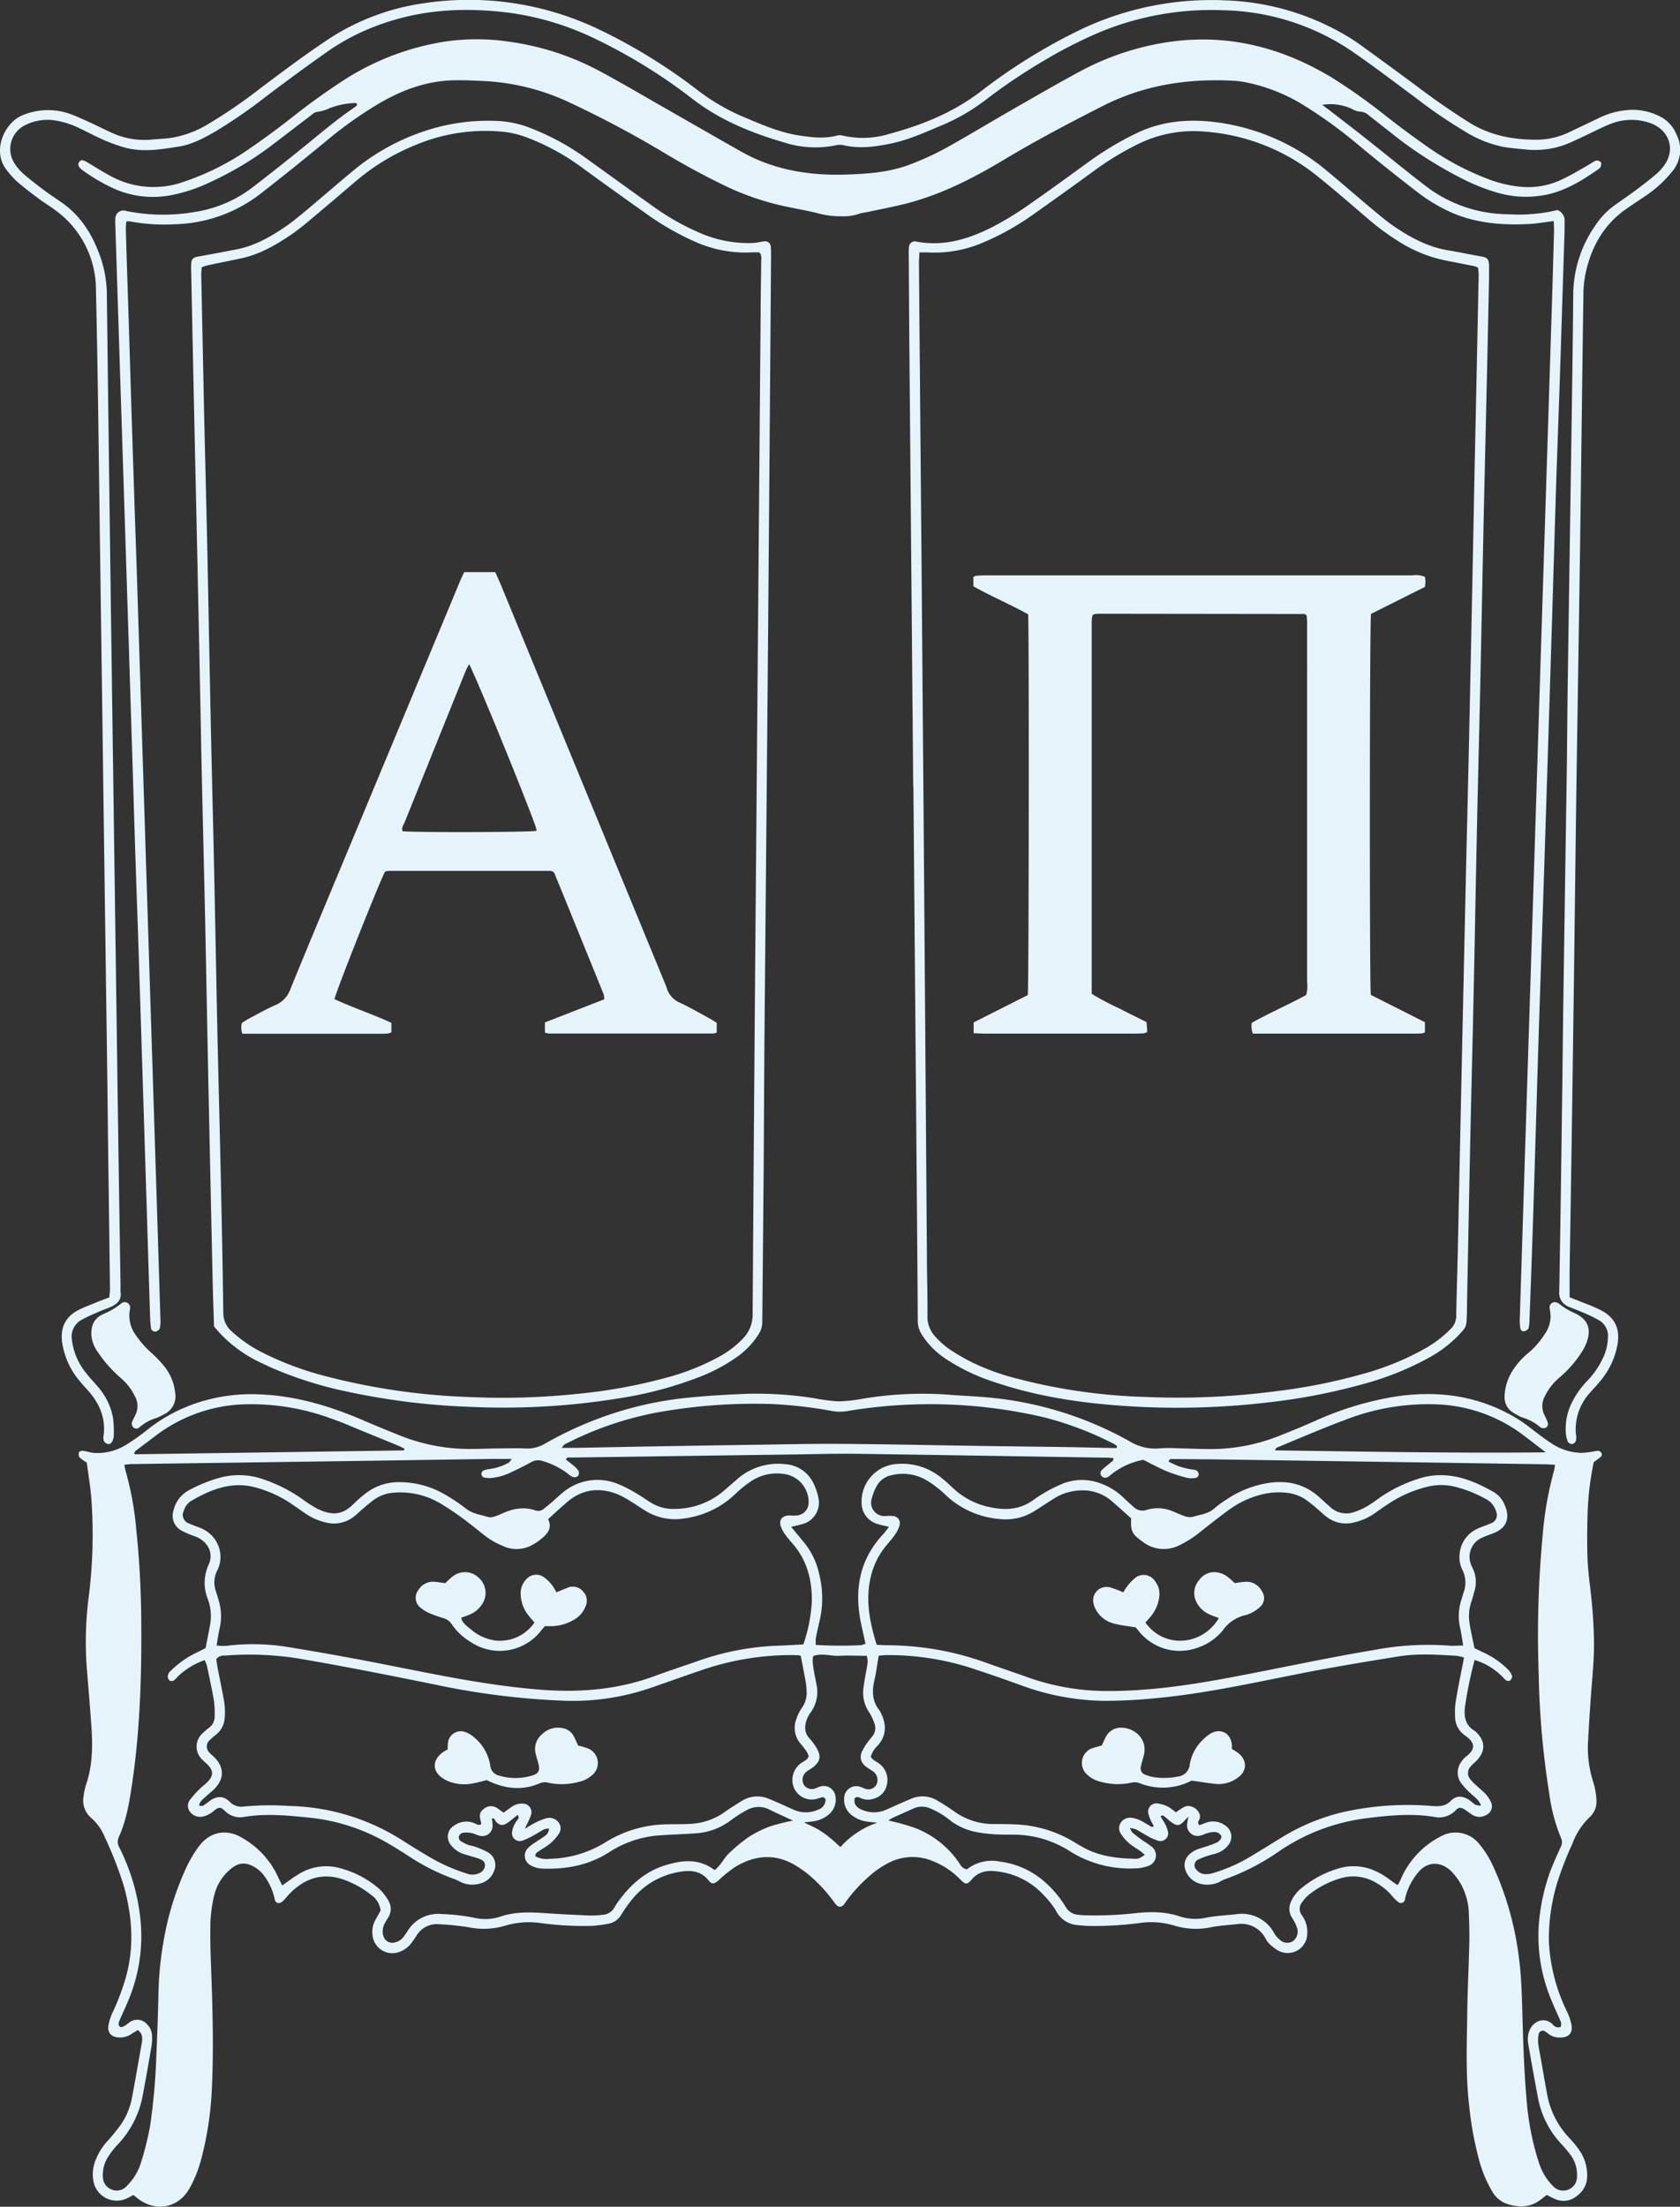 <svg width="67" height="88" viewBox="0 0 67 88" fill="none" xmlns="http://www.w3.org/2000/svg"><rect x="0" y="0" width="67" height="88" fill="#333333" stroke="none"/><g clip-path="url(#a)" fill="#E5F4FB"><path d="M3.462 58.324a1.582 1.582 0 01-.292-.208.243.243 0 01-.02-.199c.011-.035.099-.069.154-.063.155.02.317.08.475.088.447.021.889-.096 1.266-.335a8.36 8.36 0 00.83-.59 6.465 6.465 0 012.23-1.149 6.969 6.969 0 012.318-.26c1.456.067 2.815.491 4.138 1.064.475.204.953.4 1.433.59.91.359 1.881.535 2.86.519.308 0 .617-.016.925-.019.384 0 .77-.02 1.152 0 .28.02.56-.047.801-.19a14.604 14.604 0 012.833-1.244 14.099 14.099 0 012.904-.593c.793-.08 1.592-.125 2.389-.154.902-.02 1.805.044 2.695.192.29.056.583.093.877.11.31-.007.62-.039.925-.095a14.443 14.443 0 013.446-.173c.515.044 1.033.061 1.542.107a14.12 14.12 0 015.716 1.76c.365.223.794.32 1.22.274a5.45 5.45 0 01.708 0c.414.008.828.028 1.242.03a7.354 7.354 0 002.729-.504c.48-.189.96-.384 1.432-.592a12.714 12.714 0 013.31-1.005c1.483-.215 2.919-.072 4.279.599.359.174.699.385 1.014.629.281.217.563.434.858.63.355.244.774.381 1.205.395.161-.007.321-.024.48-.053a.97.97 0 01.216-.029.21.21 0 01.125.105.13.13 0 01-.02.12c-.085.076-.182.143-.298.232a11.651 11.651 0 00-.239 1.903 28.098 28.098 0 00-.012 1.813c.01.426.058.854.11 1.279.092.746.144 1.497.153 2.249 0 .681-.072 1.355-.12 2.032a101.3 101.3 0 00-.123 1.942 4.453 4.453 0 00.197 1.485c.084.252.132.514.143.78a.834.834 0 01-.274.672 2.819 2.819 0 00-.69 1.066 13.53 13.53 0 00-.593 1.524 7.696 7.696 0 00-.34 2.354c.045.96.285 1.903.704 2.769.093.183.16.378.2.58.05.33-.121.494-.462.492a.728.728 0 01-.421-.118c-.06-.043-.117-.093-.179-.13a.164.164 0 00-.245.1 1.211 1.211 0 00-.025.35c.019.189.059.378.093.566.09.509.176 1.016.27 1.524.122.642.427 1.235.877 1.71.142.149.274.309.393.478.215.304.328.668.322 1.04a.965.965 0 01-.408.796.83.83 0 01-.876.123c-.106-.046-.21-.103-.327-.163l-.242.188c-.415.322-.874.322-1.346.17a1.07 1.07 0 01-.593-.507 4.844 4.844 0 01-.477-1.092 13.615 13.615 0 01-.44-2.343c-.14-1.207-.09-2.416-.075-3.626.012-.923.06-1.858.082-2.787.01-.397 0-.797-.017-1.194a2.562 2.562 0 00-.353-1.266c-.093-.15-.2-.29-.32-.42-.447-.461-1.025-.435-1.402.084a2.56 2.56 0 00-.452.905 1.182 1.182 0 01-.025.13.164.164 0 01-.18.115.164.164 0 01-.071-.028 1.525 1.525 0 01-.253-.244 2.3 2.3 0 00-.606-.51 1.773 1.773 0 00-1.49-.19 3.653 3.653 0 00-1.245.66c-.09.078-.17.166-.238.263a.416.416 0 00-.029.53c.159.217.236.481.22.748a.782.782 0 01-.764.768.787.787 0 01-.384-.09 1.834 1.834 0 01-.38-.295.69.69 0 01-.129-.18 1.088 1.088 0 00-1.145-.586c-.338.035-.68.054-1.014.119a2.956 2.956 0 01-1.487-.062 3.164 3.164 0 00-1.359-.105c-.66.087-1.325.127-1.99.12-.164 0-.325-.017-.487-.033a1.048 1.048 0 01-.885-.576 3.079 3.079 0 00-.463-.593 2.972 2.972 0 00-1.889-.974c-.376-.052-.732 0-1.007.324-.184.216-.25.207-.462-.009a3.066 3.066 0 00-1.058-.712 2.074 2.074 0 00-1.799.06c-.315.163-.606.37-.862.615a5.92 5.92 0 00-.879.992c-.126.191-.271.182-.408-.018a6.065 6.065 0 00-1.05-1.134 4.334 4.334 0 00-.429-.307c-.822-.53-1.65-.486-2.467 0-.233.155-.452.33-.655.523-.202.178-.28.2-.438.009-.293-.356-.675-.395-1.08-.334a3.07 3.07 0 00-2.013 1.178 6.026 6.026 0 00-.38.545.732.732 0 01-.49.35 4.72 4.72 0 01-.701.091c-.68.016-1.361-.023-2.035-.115a3.3 3.3 0 00-1.403.108c-.47.14-.966.161-1.445.063a10.6 10.6 0 00-1.189-.122.938.938 0 00-.902.462c-.063.1-.132.195-.202.29a1.005 1.005 0 01-.413.325.794.794 0 01-1.132-.615.989.989 0 01.116-.642l.202-.364a.867.867 0 00-.376-.625 3.775 3.775 0 00-1.08-.604c-.83-.299-1.541-.074-2.146.529-.103.103-.19.224-.299.324-.139.131-.297.09-.325-.095a2.42 2.42 0 00-.421-.923 1.167 1.167 0 00-.355-.325c-.374-.235-.684-.204-1.011.091-.305.262-.52.612-.617 1.002a5.473 5.473 0 00-.154 1.046c-.017.615 0 1.238.025 1.858.06 1.637.108 3.273.026 4.91a13.2 13.2 0 01-.427 2.749c-.106.4-.261.785-.463 1.146-.435.77-1.324.955-2.043.412-.058-.044-.114-.092-.194-.154-.083.045-.168.096-.259.136a.945.945 0 01-1.323-.637 1.493 1.493 0 01.086-.91c.108-.276.268-.53.472-.747a8.81 8.81 0 00.477-.581c.246-.335.413-.72.49-1.128.139-.723.26-1.45.39-2.175.034-.194.05-.381-.154-.534-.086.053-.173.1-.255.154a.796.796 0 01-.547.135c-.262-.027-.408-.183-.373-.446a1.89 1.89 0 01.168-.544c.208-.44.38-.896.517-1.363.356-1.23.271-2.447-.064-3.666a14.995 14.995 0 00-.77-1.978 2 2 0 00-.536-.752.908.908 0 01-.3-.879c.015-.146.045-.291.09-.432.277-.8.272-1.623.21-2.45-.052-.707-.108-1.413-.168-2.118-.082-1-.056-2.005.077-2.999.152-1.23.188-2.472.107-3.708-.03-.533-.125-1.054-.191-1.586zM8.2 65.723c.06-.317.125-.636.182-.953a1.932 1.932 0 00-.094-1.002 1.725 1.725 0 01.032-1.371c.2-.432 0-.864-.422-1.077-.093-.046-.195-.074-.289-.114a3.36 3.36 0 01-.362-.164.665.665 0 01-.33-.793 1.213 1.213 0 01.617-.82c.39-.214.804-.382 1.233-.5a2.899 2.899 0 011.744.067c.532.18 1.036.434 1.499.752.2.153.412.29.633.412.628.308 1.036.236 1.454-.183a5.05 5.05 0 01.432-.381 2.162 2.162 0 011.437-.49c.62.006 1.229.173 1.765.485.296.168.578.358.847.566.267.216.592.243.896.343a.463.463 0 00.259-.029c.099-.03.195-.068.288-.114.43-.194.868-.284 1.332-.124a.333.333 0 00.333-.065c.116-.092.231-.183.342-.28.135-.115.26-.243.398-.352a2.15 2.15 0 012.207-.363c.245.1.482.22.709.357.205.117.398.258.598.381.289.184.627.275.97.262a3.023 3.023 0 001.922-.694c.18-.154.355-.308.534-.462a2.468 2.468 0 011.933-.63 1.346 1.346 0 011.152.783c.083.172.145.354.184.541a.887.887 0 01-.674 1.077c-.122.035-.248.062-.41.1l.498.601c.302.366.514.799.616 1.262a3.99 3.99 0 01.05 1.755c-.059.274-.125.546-.18.821-.007.09-.007.18 0 .27.599.035 1.199.039 1.797.01a.925.925 0 00.185-.06c-.063-.287-.126-.556-.182-.827-.27-1.322-.063-2.523.887-3.538a3.62 3.62 0 00.23-.296c-.17-.041-.309-.066-.45-.11a.874.874 0 01-.64-.813 1.504 1.504 0 011.405-1.583 2.473 2.473 0 011.81.58c.155.122.292.251.43.383.435.407.979.678 1.566.779.573.11 1.118.063 1.611-.285a5.786 5.786 0 011.235-.686c.39-.146.815-.171 1.22-.074a2.6 2.6 0 011.214.693c.12.11.238.221.361.327a.502.502 0 00.53.11 1.53 1.53 0 011.041.067c.138.054.27.123.41.168a.657.657 0 00.343.055c.308-.098.638-.114.894-.347.145-.125.3-.238.463-.339a4.122 4.122 0 011.628-.663c.79-.134 1.497.017 2.1.565.142.129.284.258.428.386a.94.94 0 00.952.2 2.78 2.78 0 00.522-.233c.164-.1.323-.208.475-.324.486-.339 1.02-.6 1.585-.777a2.77 2.77 0 01.871-.138c.782 0 1.468.307 2.127.68.19.118.338.293.422.501.216.478.117.904-.415 1.121-.154.062-.308.111-.453.179a.829.829 0 00-.463 1.1.854.854 0 00.053.121c.147.295.17.635.068.948-.04.141-.074.284-.124.424a1.77 1.77 0 00-.057.874c.051.32.125.635.19.952l.41.196c.347.166.663.39.934.663a.615.615 0 01.155.255c.014.05-.039.139-.087.182a.171.171 0 01-.154-.017c-.082-.06-.145-.154-.222-.214a2.564 2.564 0 00-1.03-.594 16.3 16.3 0 00-.375 1.794c-.063.41-.027.803.392 1.041a.299.299 0 01.032.03c.387.362.395.776.02 1.158-.072.072-.154.136-.221.215a.381.381 0 00-.017.524c.075.09.158.175.248.251.118.113.248.211.357.331.09.097.164.209.22.33a.388.388 0 01-.21.516.524.524 0 01-.51 0c-.116-.065-.22-.154-.329-.223-.139-.094-.242-.103-.356.02a.925.925 0 01-.893.265c-.888-.14-1.776-.054-2.653.055a7.945 7.945 0 00-3.457 1.289 9.126 9.126 0 01-2.236 1.158 1.47 1.47 0 00-.196.102 1.134 1.134 0 01-.821.05.838.838 0 01-.563-.68c-.02-.282.154-.52.487-.665.154-.063.308-.097.463-.154a2.63 2.63 0 00.33-.125c.134-.068.217-.2.178-.275a.308.308 0 00-.3-.146 1 1 0 00-.26.047c-.084.023-.164.068-.25.088a.42.42 0 01-.546-.45 2.59 2.59 0 01.055-.308l-.159.17c-.193.211-.296.225-.527.059-.096-.07-.18-.154-.273-.226-.045-.036-.097-.07-.154 0 .057.095.125.19.177.295.05.09.086.187.11.286a.307.307 0 01-.226.392.309.309 0 01-.168-.009 2.002 2.002 0 01-.402-.18c-.154-.083-.308-.183-.462-.266a1.185 1.185 0 00-.256-.061c.055.101.07.153.11.19.135.113.277.217.42.322.114.069.223.144.328.224a.441.441 0 01-.13.78 1.515 1.515 0 01-.517.096 4.488 4.488 0 01-2.621-.695 4.149 4.149 0 00-2.27-.65c-.206 0-.415 0-.617-.009a6.568 6.568 0 01-.835-.095 2.547 2.547 0 01-1.007-.443 3.187 3.187 0 00-.83-.503.819.819 0 00-.646 0c-.28.129-.565.25-.848.38a1.2 1.2 0 00-.165.106c.338.074.671.165 1 .274a3.748 3.748 0 011.85 1.461.378.378 0 00.277.212 1.629 1.629 0 011.334-.307c.59.078 1.147.311 1.616.676.394.314.729.695.99 1.125a.617.617 0 00.5.317c.087.012.176.019.264.021.636.018 1.272-.006 1.904-.072.634-.075 1.265-.092 1.886.118.34.11.702.126 1.05.05.39-.076.791-.094 1.187-.137a1.462 1.462 0 011.528.758c.06.102.138.193.23.266a.424.424 0 00.495.062.461.461 0 00.196-.503 1.172 1.172 0 00-.097-.246c-.039-.08-.088-.154-.133-.231a.638.638 0 01-.026-.594c.099-.233.259-.435.462-.586a4.204 4.204 0 011.359-.729 2.1 2.1 0 011.309-.015c.294.101.57.25.815.44.1.075.204.146.301.215a.477.477 0 00.05-.056c.033-.066.066-.132.096-.2a3.438 3.438 0 011.692-1.738 1.2 1.2 0 011.41.334c.247.294.45.622.602.975.491 1.092.82 2.248.979 3.434.137.952.14 1.912.171 2.87.032 1.077.076 2.154.18 3.23.077.764.236 1.517.474 2.246a2.3 2.3 0 00.54.894.55.55 0 00.97-.341 1.342 1.342 0 00-.249-.877 4.825 4.825 0 00-.37-.44 3.688 3.688 0 01-.925-1.784c-.14-.739-.273-1.479-.402-2.219a1.041 1.041 0 010-.352c.089-.53.629-.77.977-.421a.276.276 0 00.308.106c.07-.122.008-.226-.038-.334-.111-.255-.233-.51-.335-.77a6.578 6.578 0 01-.493-2.907 7.902 7.902 0 01.462-2.2c.125-.33.275-.653.418-.976a.38.38 0 00.016-.337 6.976 6.976 0 01-.474-1.781 33.955 33.955 0 01-.422-4.769 42.284 42.284 0 01.154-5.482 13.84 13.84 0 01.463-2.654c.016-.07.026-.143.03-.215-.129 0-.23-.014-.334-.016l-4.163-.063-8.34-.123c-.798-.012-1.597-.018-2.396-.024-.063 0-.154-.026-.168.109.128.058.258.126.393.177.126.042.254.077.384.104.085.02.176.023.26.043a.177.177 0 01.155.193.153.153 0 01-.154.132.976.976 0 01-.309-.008 6.795 6.795 0 01-.798-.257c-.325-.138-.635-.307-.947-.461a2.896 2.896 0 00-1.216.535c-.059.045-.113.096-.175.136a.202.202 0 01-.279-.03.174.174 0 01.025-.241c.103-.103.224-.19.335-.286.05-.045.141-.06.112-.188-.077 0-.154-.01-.243-.012-3.298-.051-6.595-.106-9.893-.154-.925-.012-1.862.015-2.794.028-2.898.039-5.797.08-8.695.121-.065 0-.155-.034-.206.079.098.077.202.154.298.235a.924.924 0 01.21.223.213.213 0 01-.022.197.227.227 0 01-.196.045.77.77 0 01-.219-.144 3.127 3.127 0 00-.983-.493.552.552 0 00-.463.038c-.257.143-.524.274-.79.399a2.304 2.304 0 01-.804.235.967.967 0 01-.309-.023.172.172 0 01-.09-.13.176.176 0 01.075-.14.839.839 0 01.255-.064c.264-.036.519-.12.752-.25.04-.02.065-.07.133-.153h-.81l-5.5.083-8.871.123c-.085 0-.168.017-.273.028.012.08.028.16.048.238.218.766.361 1.552.427 2.346.12 1.13.183 2.264.197 3.401.026 2.26-.034 4.515-.365 6.753-.107.716-.222 1.43-.523 2.097a.448.448 0 00.014.421c.04.079.078.154.115.239.401.858.65 1.778.737 2.721a6.601 6.601 0 01-.48 3.118c-.109.274-.24.54-.355.81-.039.093-.087.192.023.28.165 0 .262-.118.382-.2a.514.514 0 01.685.087c.118.115.188.27.197.434.01.132.006.265-.012.397a99.294 99.294 0 01-.364 2.045 3.861 3.861 0 01-1.007 1.939 3.13 3.13 0 00-.36.463 1.311 1.311 0 00-.215.8.547.547 0 00.355.515.527.527 0 00.607-.154c.251-.248.438-.553.546-.889.158-.492.284-.993.376-1.501.134-.918.216-1.842.247-2.77.037-.84.068-1.679.086-2.519.013-.664.076-1.326.188-1.981a11.7 11.7 0 01.925-3.037 4.94 4.94 0 01.497-.834c.453-.604 1.122-.72 1.762-.321.606.353 1.09.882 1.388 1.515.052.119.11.233.174.362.222-.154.423-.308.635-.436a2.061 2.061 0 011.696-.246 3.913 3.913 0 011.525.806c.152.14.28.303.38.483a.63.63 0 01-.01.674c-.052.088-.11.175-.154.268a.639.639 0 00-.034.474.373.373 0 00.463.249.584.584 0 00.33-.211 3.67 3.67 0 00.154-.217 1.427 1.427 0 011.387-.703 8.24 8.24 0 011.32.154 1.89 1.89 0 001.007-.052c.592-.2 1.19-.18 1.798-.137.607.043 1.18.067 1.771.094.163.002.325-.007.486-.027a.58.58 0 00.504-.307c.066-.116.14-.227.222-.331.477-.623 1.05-1.114 1.82-1.346.677-.206 1.332-.268 1.945.2.264-.2.38-.508.617-.712.224-.213.463-.41.714-.59a4.5 4.5 0 01.868-.438c.304-.096.613-.174.925-.235-.351-.165-.647-.292-.934-.437a.943.943 0 00-.925.03 4.898 4.898 0 00-.597.38 2.58 2.58 0 01-1.343.528c-.412.036-.825.045-1.233.07-.22.013-.443.024-.66.06a4.247 4.247 0 00-1.642.633c-.799.513-1.689.68-2.621.651-.179 0-.354-.045-.51-.134a.429.429 0 01-.107-.68c.083-.083.176-.156.276-.218.134-.093.276-.174.404-.27a.363.363 0 00.163-.3.914.914 0 00-.211.044c-.143.074-.278.167-.422.243-.14.082-.287.15-.44.204a.31.31 0 01-.4-.335.943.943 0 01.178-.446c.039-.068.139-.125.046-.25-.137.107-.268.222-.411.32-.187.128-.309.105-.463-.06-.043-.045-.043-.155-.154-.113.015.086.024.173.026.26a.406.406 0 01-.336.432.41.41 0 01-.197-.014c-.1-.023-.193-.081-.293-.098a1.098 1.098 0 00-.347-.016.242.242 0 00-.164.125.184.184 0 00.096.225c.088.054.18.1.276.138.082.03.174.034.256.065.182.06.358.136.526.229a.582.582 0 01.248.732.798.798 0 01-.57.514 1.072 1.072 0 01-.816-.088 1.351 1.351 0 00-.242-.106 8.363 8.363 0 01-1.696-.846c-.309-.198-.617-.398-.942-.583a7.757 7.757 0 00-3.143-1.01c-.85-.087-1.706-.168-2.564-.025a.846.846 0 01-.77-.245c-.164-.161-.236-.154-.421-.012a.993.993 0 01-.463.244.502.502 0 01-.509-.2.389.389 0 01.023-.493c.119-.15.247-.293.386-.425.092-.094.205-.17.296-.266.242-.255.242-.44 0-.69-.071-.073-.154-.136-.225-.213a.71.71 0 01.02-1.03c.085-.082.175-.16.27-.231a.553.553 0 00.22-.462 4.106 4.106 0 00-.03-.615c-.081-.462-.181-.923-.278-1.385a1.475 1.475 0 00-.09-.23 2.93 2.93 0 00-1.079.66 1.078 1.078 0 01-.154.153.19.19 0 01-.154.01.223.223 0 01-.085-.142.307.307 0 01.13-.266 3.66 3.66 0 01.97-.69l.408-.205zm23.84-.146c.195-.568.31-1.16.339-1.76 0-.836-.2-1.605-.764-2.252-.097-.112-.194-.223-.28-.342a1.373 1.373 0 01-.179-.307c-.113-.28.014-.471.308-.482.104 0 .209.016.309 0a.512.512 0 00.473-.449 1.135 1.135 0 00-.813-1.172 1.869 1.869 0 00-1.521.284 4.537 4.537 0 00-.582.476 3.624 3.624 0 01-2.04.98 2.232 2.232 0 01-1.493-.273c-.218-.126-.421-.273-.637-.403a3.62 3.62 0 00-.543-.294c-.72-.278-1.388-.2-1.989.308-.257.22-.504.45-.77.692.178.353-.024.586-.28.791a2.087 2.087 0 01-.367.245 1.274 1.274 0 01-1.113.05 3.205 3.205 0 01-.77-.436c-.29-.23-.575-.462-.872-.682-.298-.22-.606-.426-.925-.615a3.105 3.105 0 00-1.787-.413c-.297.012-.585.11-.827.282-.166.121-.322.258-.48.39-.1.087-.192.185-.298.265a1.286 1.286 0 01-1.124.259 2.43 2.43 0 01-.771-.32c-.197-.131-.389-.27-.584-.403a4.754 4.754 0 00-1.525-.694c-.925-.23-1.744.103-2.526.561a.699.699 0 00-.28.388.358.358 0 00.215.505c.155.074.332.124.494.197a1.245 1.245 0 01.737.932c.047.263.003.534-.125.769-.114.24-.132.516-.05.769l.116.381c.115.368.13.76.043 1.136-.049.214-.078.432-.121.675.18.03.363.03.542 0a8.656 8.656 0 012.3.065c1.355.22 2.706.465 4.053.733 2.004.397 3.995.811 6.033.97 1.55.12 3.068 0 4.537-.543.568-.211 1.144-.397 1.715-.597a10.662 10.662 0 013.207-.616c.325-.01.649-.032 1.014-.05zm26.314.044c-.045-.263-.074-.497-.127-.724a2.1 2.1 0 01.065-1.134c.026-.085.05-.17.077-.255a1.136 1.136 0 00-.045-.9 1.083 1.083 0 01-.115-.602 1.207 1.207 0 01.715-1.043c.173-.083.36-.135.534-.215a.345.345 0 00.212-.462.81.81 0 00-.442-.524c-.364-.2-.75-.354-1.152-.462a2.348 2.348 0 00-1.054-.033 4.82 4.82 0 00-1.624.686c-.21.135-.413.284-.617.424a2.381 2.381 0 01-.81.342 1.259 1.259 0 01-1.05-.219c-.12-.083-.224-.192-.337-.286a5.365 5.365 0 00-.553-.44 1.705 1.705 0 00-.57-.224 2.815 2.815 0 00-1.058.027 3.76 3.76 0 00-1.473.693c-.38.278-.75.573-1.12.866a4.039 4.039 0 01-.787.492 1.37 1.37 0 01-1.463-.154c-.413-.29-.474-.42-.448-.923-.259-.232-.519-.47-.787-.7a1.768 1.768 0 00-1.186-.418 2.14 2.14 0 00-1.167.366c-.25.154-.494.324-.746.477-.407.25-.887.355-1.362.3a3.55 3.55 0 01-2.114-.923 3.741 3.741 0 00-.331-.294 3.726 3.726 0 00-.547-.372 1.865 1.865 0 00-1.334-.154.857.857 0 00-.581.44 2.072 2.072 0 00-.192.493.531.531 0 00.535.691c.102 0 .207-.017.309 0a.284.284 0 01.263.376 1.31 1.31 0 01-.195.39c-.118.168-.261.32-.389.482a2.94 2.94 0 00-.48.892c-.334 1.017-.154 2 .155 2.995.154.008.282.015.414.018 1.304.003 2.597.223 3.827.653.57.204 1.143.398 1.713.6.96.35 1.97.542 2.991.569 1.633.03 3.238-.186 4.846-.479 2.019-.369 4.023-.818 6.049-1.155a11.5 11.5 0 013.084-.166c.137.001.27-.01.467-.01zm.032.479a2.15 2.15 0 00-.308-.071c-.771-.045-1.542-.097-2.302.026-1.342.217-2.683.437-4.009.701-1.913.377-3.818.802-5.765.973a20.02 20.02 0 01-1.992.097 9.888 9.888 0 01-3.305-.626 69.019 69.019 0 00-1.968-.68 10.778 10.778 0 00-3.403-.517c-.1 0-.199.017-.291.024-.06.345-.1.665-.171.979-.102.438-.091.847.211 1.212a.242.242 0 01.022.038c.243.472.28.923-.1 1.354a.999.999 0 00-.278.446c.09.154.26.202.38.308a.81.81 0 01.264.8.72.72 0 01-.512.561.714.714 0 01-.52-.014c-.078-.032-.153-.087-.252 0-.054.246.09.383.294.462a1.202 1.202 0 00.99-.017c.322-.146.646-.291.973-.428a1.13 1.13 0 011.063.092c.218.125.429.26.633.407.47.341 1.038.522 1.62.513.264 0 .531 0 .796.013a4.865 4.865 0 012.356.69c.113.07.228.136.344.202.635.366 1.335.461 2.05.478.209.008.209 0 .452-.154-.069-.058-.13-.116-.199-.164-.145-.103-.308-.188-.436-.308a1.705 1.705 0 01-.319-.363.403.403 0 010-.461.452.452 0 01.43-.182c.117.016.231.05.338.102.12.053.228.135.347.194.055.027.104.113.197.032a1.587 1.587 0 01-.085-.154 1.457 1.457 0 01-.13-.325.332.332 0 01.37-.421c.146.02.287.064.417.132a2.2 2.2 0 01.308.223 2.4 2.4 0 01.347-.224c.292-.128.696.187.599.484-.025.072-.114.154-.008.252.086-.032.18-.069.276-.103a.815.815 0 01.758.116.53.53 0 01.127.769.96.96 0 01-.463.334c-.097.035-.2.05-.297.084a3.369 3.369 0 00-.455.171.251.251 0 00-.06.41.463.463 0 00.348.172.959.959 0 00.309-.044c.484-.144.95-.343 1.387-.595.481-.287.958-.584 1.436-.877a8.31 8.31 0 012.371-.961 11.783 11.783 0 013.568-.24c.276.018.507.012.724-.21.218-.224.48-.2.733-.03.086.057.154.137.247.188a.707.707 0 00.22.037c-.076-.234-.247-.333-.382-.462a3.129 3.129 0 01-.42-.45.719.719 0 01.016-.833.744.744 0 01.174-.198c.447-.339.351-.594-.036-.865a.909.909 0 01-.385-.769 2.729 2.729 0 01.018-.528c.07-.436.155-.869.241-1.304.032-.145.06-.298.097-.498zm-37.035 7.928a.99.99 0 00.579.097 4.369 4.369 0 002.221-.66 4.718 4.718 0 012.481-.714c.296-.008.592 0 .887-.018a2.546 2.546 0 001.367-.462c.216-.154.443-.294.668-.435a1.164 1.164 0 011.102-.105c.155.062.3.125.448.191.203.09.402.186.607.27a1.167 1.167 0 00.907-.022.429.429 0 00.308-.396c0-.037-.071-.109-.102-.106-.1.01-.196.06-.296.079a.772.772 0 01-.925-.805.834.834 0 01.348-.635c.105-.074.247-.111.301-.279a1.119 1.119 0 00-.083-.177 3.67 3.67 0 00-.242-.316.967.967 0 01-.162-.997 1.6 1.6 0 01.216-.432 1.04 1.04 0 00.185-.711 2.91 2.91 0 00-.031-.308c-.062-.346-.13-.69-.196-1.043a.192.192 0 00-.07-.032 4.587 4.587 0 00-.354-.01c-1.17.005-2.33.198-3.44.568-.684.233-1.366.476-2.049.714a9.592 9.592 0 01-3.44.541 30.144 30.144 0 01-5.183-.636c-1.85-.376-3.7-.746-5.57-1.062a12.378 12.378 0 00-2.873-.104.359.359 0 00-.336.144c.017.106.034.236.058.365.087.448.185.895.26 1.346.029.204.036.41.02.615a.921.921 0 01-.354.688c-.082.063-.16.13-.234.203a.337.337 0 00-.019.509c.057.066.13.12.193.183.395.402.404.838.017 1.248-.11.117-.247.212-.362.324-.116.112-.24.174-.26.365.064 0 .129.012.17-.013a2.61 2.61 0 00.249-.183c.291-.203.542-.212.801.034a.63.63 0 00.559.19 11.183 11.183 0 011.816-.022 8.73 8.73 0 014.519 1.377c.385.247.77.484 1.172.716.437.248.899.449 1.378.599a.65.65 0 00.475 0 .372.372 0 00.26-.328c0-.154-.129-.224-.258-.269-.167-.057-.34-.098-.51-.154a1.07 1.07 0 01-.616-.414.515.515 0 01-.01-.593.514.514 0 01.152-.145.843.843 0 01.758-.126c.104.034.2.121.32.077a.289.289 0 00.009-.056c0-.029-.013-.056-.019-.086-.063-.258-.027-.377.147-.497a.434.434 0 01.535 0l.234.165c.131-.094.236-.175.347-.248a.688.688 0 01.42-.112.345.345 0 01.335.423c-.04.125-.091.246-.154.362l-.097.215c.182-.106.289-.18.404-.235a2.69 2.69 0 01.449-.182.464.464 0 01.48.154.39.39 0 010 .494c-.091.134-.2.254-.325.358-.134.114-.294.197-.439.299-.062.047-.16.075-.152.215zm23.177-16.28l.026-.078a1.28 1.28 0 00-.134-.092 13.33 13.33 0 00-2.723-1.043 19.96 19.96 0 00-7.87-.27c-.218.04-.441.04-.659 0a17.97 17.97 0 00-2.331-.272 21.686 21.686 0 00-4.763.359 13.443 13.443 0 00-3.546 1.242c-.043.02-.07.073-.131.143h.626l2.62-.05c1.612-.028 3.222-.054 4.833-.077 1.05-.016 2.098-.04 3.148-.03 1.758.013 3.517.051 5.275.078 1.286.02 2.572.033 3.855.052l1.774.038zm-9.54 14.938c-.21-.023-.323-.029-.432-.047a1.234 1.234 0 01-.602-.265.769.769 0 01-.288-.663.483.483 0 01.65-.452c.084.025.164.072.249.09a.36.36 0 00.429-.38.412.412 0 00-.185-.335c-.096-.067-.202-.124-.292-.2a.462.462 0 01-.134-.596c.05-.109.111-.212.182-.308.066-.097.143-.188.217-.28a.513.513 0 00.098-.5 1.971 1.971 0 00-.223-.475 1.382 1.382 0 01-.22-.97c.02-.175.052-.349.082-.522.029-.174.07-.348.086-.523a.817.817 0 00-.043-.23c-.38 0-.732-.02-1.08 0-.346.02-.698-.118-1.054.011a1.73 1.73 0 00-.017.226c.01.133.03.263.052.394.031.174.07.346.1.52a1.39 1.39 0 01-.223 1.095 1.324 1.324 0 00-.154.268c-.106.277-.122.541.1.783.11.12.205.252.287.392.188.325.137.537-.165.77-.083.06-.177.105-.255.173a.404.404 0 00-.089.52.38.38 0 00.463.132c.07-.021.135-.061.206-.078a.472.472 0 01.585.392.768.768 0 01-.286.748 1.235 1.235 0 01-.604.257c-.094.015-.19.021-.367.041.242.119.416.192.578.286.152.093.297.195.435.308.154.117.282.25.443.39a3.439 3.439 0 011.47-.972zM16.105 57.84l.028-.07c-.076-.036-.154-.078-.225-.108-.423-.176-.847-.348-1.27-.52-.492-.199-.978-.419-1.48-.59a9.209 9.209 0 00-3.436-.55 6.141 6.141 0 00-3.494 1.238c-.27.206-.542.406-.814.615a.408.408 0 00-.065.091c.016.026.024.048.03.048l10.726-.154zm45.536.074c-.291-.223-.582-.45-.874-.67a6.086 6.086 0 00-3.449-1.24 9.096 9.096 0 00-3.688.624c-.913.341-1.807.729-2.707 1.1-.03.01-.044.058-.079.11 3.613.05 7.197.117 10.797.079v-.003zM52.73 4.181c.08.058.154.117.239.177.48.37.96.737 1.435 1.112.824.65 1.633 1.317 2.467 1.958a5.45 5.45 0 003.301 1.116 6.548 6.548 0 001.935-.167.434.434 0 01.29.454v.354l-.172 5.396c-.048 1.475-.102 2.95-.155 4.424-.072 2.308-.137 4.601-.21 6.901-.086 2.787-.174 5.575-.264 8.362-.077 2.418-.162 4.836-.24 7.255-.07 2.256-.134 4.513-.205 6.768a599.13 599.13 0 01-.154 4.335c.002.117-.012.235-.041.349-.017.05-.105.097-.168.112a.134.134 0 01-.138-.064.13.13 0 01-.017-.051 1.767 1.767 0 01-.023-.35 22753.336 22753.336 0 01.466-14.732c.09-2.802.178-5.604.265-8.404l.267-8.406.267-8.406c.036-1.149.07-2.299.101-3.45 0-.13-.007-.259-.01-.408-.354.043-.673.1-.993.117-1.166.061-2.313-.05-3.365-.59a6.61 6.61 0 01-1.014-.63 81.402 81.402 0 01-2.424-1.935c-.7-.59-1.444-1.128-2.223-1.61a7.034 7.034 0 00-2.257-.884 3.018 3.018 0 00-.44-.06c-1.831-.106-3.595.154-5.25.992-1.357.688-2.701 1.397-4.008 2.182-1.234.738-2.508 1.384-3.915 1.736-.515.128-1.038.226-1.557.337-.089.01-.176.028-.261.056a1.925 1.925 0 01-.694.098 3.372 3.372 0 01-1-.134c-.463-.112-.926-.186-1.388-.292-.793-.18-1.563-.45-2.294-.805a30.472 30.472 0 01-2.375-1.287 41.678 41.678 0 00-3.913-2.075 9.055 9.055 0 00-3.392-.805c-.382-.018-.77-.034-1.152-.023-1.045.03-1.996.38-2.89.897-.766.451-1.491.966-2.17 1.538-.849.7-1.71 1.392-2.584 2.074a5.817 5.817 0 01-3.45 1.23 7.364 7.364 0 01-1.764-.112.898.898 0 00-.155 0c-.012.115-.019.23-.02.346.037 1.254.08 2.506.12 3.76a2032.547 2032.547 0 00.306 9.511l.267 8.407.266 8.405.267 8.405c.052 1.65.104 3.302.154 4.955.008.117 0 .234-.024.349-.014.055-.094.108-.155.13a.17.17 0 01-.197-.133 4.23 4.23 0 01-.035-.44c-.047-1.446-.091-2.892-.135-4.337a10968.117 10968.117 0 00-.354-11.192 799.062 799.062 0 01-.184-5.627l-.175-5.575c-.061-1.871-.12-3.744-.18-5.618l-.18-5.573L4.6 8.985a1.893 1.893 0 010-.265.322.322 0 01.43-.307c.889.18 1.803.196 2.697.047a5.06 5.06 0 002.38-1.015A99.244 99.244 0 0012.43 5.6c.549-.45 1.095-.901 1.682-1.301.046-.03.09-.07.128-.102 0-.107-.08-.086-.131-.086a3.09 3.09 0 00-.948.197 1.79 1.79 0 01-.5.154c-.114 0-.23.118-.335.197-.53.4-1.053.81-1.586 1.209a13.05 13.05 0 01-2.36 1.397 6.392 6.392 0 01-1.507.509 3.83 3.83 0 01-2.26-.222 7.175 7.175 0 01-1.339-.778c-.154-.11-.188-.24-.106-.33.082-.088.154-.062.32.033.317.19.628.388.955.56a3.566 3.566 0 002.879.214 10.34 10.34 0 002.605-1.306 33.71 33.71 0 001.784-1.314 26.017 26.017 0 012.128-1.517 10.43 10.43 0 013.963-1.464 8.75 8.75 0 012.519.015c1.307.181 2.568.602 3.722 1.24.856.462 1.696.96 2.542 1.443.989.563 1.974 1.132 2.964 1.692 1.286.73 2.684.962 4.144.923.86-.026 1.713-.083 2.532-.378.61-.227 1.2-.504 1.762-.83.86-.487 1.709-.998 2.567-1.49.86-.492 1.696-.975 2.549-1.434a10.767 10.767 0 012.82-1.032c2.595-.561 4.985-.046 7.225 1.315.713.45 1.4.937 2.06 1.46a36.21 36.21 0 001.816 1.345c.742.512 1.545.931 2.39 1.247.402.149.823.244 1.25.283a3.08 3.08 0 001.598-.28c.388-.177.754-.403 1.128-.615a1.55 1.55 0 01.268-.154.233.233 0 01.185.07c.028.029.017.11 0 .162a.214.214 0 01-.08.102c-.607.426-1.233.818-1.962 1.001a4.042 4.042 0 01-2.056-.043 8.011 8.011 0 01-1.321-.512 16.327 16.327 0 01-2.979-1.907l-.837-.657a.558.558 0 00-.396-.166.747.747 0 01-.286-.103 2.02 2.02 0 00-1.196-.165z"/><path d="M62.598 51.732c.18.072.344.135.506.203.263.095.52.205.77.329.522.283.724.704.644 1.289a3.122 3.122 0 01-.719 1.546c-.13.162-.274.308-.407.462a2.15 2.15 0 00-.543 1.635.647.647 0 010 .261.216.216 0 01-.146.13.212.212 0 01-.174-.09 1.188 1.188 0 01-.085-.384c-.021-.386.052-.77.214-1.12.166-.347.388-.664.656-.94.276-.289.498-.624.656-.99.098-.232.15-.48.155-.73a.716.716 0 00-.381-.698 5.918 5.918 0 00-.597-.288c-.188-.083-.385-.154-.573-.232a.59.59 0 01-.39-.616c.047-2.552.081-5.104.115-7.656.019-1.253.028-2.507.046-3.76.046-3.114.092-6.227.14-9.34.016-1.12.02-2.242.036-3.364.046-3.17.094-6.341.142-9.514.03-2.037.062-4.072.079-6.108a4.857 4.857 0 01.89-2.779c.187-.284.42-.534.691-.741.298-.218.605-.423.902-.643.272-.203.54-.41.8-.628.114-.096.218-.205.309-.323.51-.653.26-1.456-.529-1.738a2.24 2.24 0 00-1.56.032c-.208.074-.407.177-.608.271-.32.154-.636.308-.96.454a3.48 3.48 0 01-1.729.308c-.339-.03-.678-.06-1.013-.116a4.632 4.632 0 01-1.55-.635 19.916 19.916 0 01-1.9-1.298c-.83-.616-1.653-1.245-2.504-1.832a9.458 9.458 0 00-5.196-1.68c-1.69-.07-3.373.23-4.934.878a18.69 18.69 0 00-2.323 1.194c-.766.455-1.505.955-2.211 1.497a7.998 7.998 0 01-1.8 1.038c-.652.274-1.3.567-2.004.712-.626.13-1.254.21-1.889.06a.597.597 0 00-.26 0 4.08 4.08 0 01-2.103-.11c-1.296-.38-2.538-.884-3.622-1.717a21.673 21.673 0 00-3.833-2.38A11.36 11.36 0 0020.392.52C18.687.295 17 .351 15.354.911a8.868 8.868 0 00-2.248 1.114 87.152 87.152 0 00-2.504 1.83c-.64.501-1.31.963-2.005 1.384-.462.265-.925.52-1.466.606-.701.11-1.406.232-2.11.05a6.176 6.176 0 01-.843-.296c-.339-.145-.664-.319-.997-.48a3.436 3.436 0 00-1.053-.326 1.988 1.988 0 00-1.158.215 1.057 1.057 0 00-.41 1.478c.1.162.223.309.364.436.265.234.548.449.83.661.236.177.485.337.727.508.771.54 1.225 1.307 1.528 2.172a4.69 4.69 0 01.253 1.521 10811.013 10811.013 0 00.225 17.172l.18 12.921c.043 3.143.09 6.285.141 9.427a1.513 1.513 0 000 .222c.046.281-.106.449-.331.563-.172.084-.357.141-.532.218-.23.101-.463.198-.68.32a.757.757 0 00-.401.77c.053.501.254.976.576 1.365.133.177.293.334.434.505.33.362.551.81.636 1.292.027.234.036.47.027.706a.54.54 0 01-.08.248.172.172 0 01-.144.076.271.271 0 01-.166-.115.387.387 0 01-.016-.215c.091-.694-.154-1.274-.601-1.786-.117-.134-.244-.26-.352-.4a3.06 3.06 0 01-.707-1.595c-.056-.545.143-.957.616-1.214.247-.132.512-.226.771-.334.154-.066.329-.126.503-.192.01-.136.026-.25.025-.366-.023-1.858-.048-3.717-.074-5.577-.014-1.166-.025-2.33-.042-3.496l-.123-8.896c-.05-3.777-.102-7.553-.155-11.33-.049-3.511-.084-7.021-.166-10.532a3.906 3.906 0 00-1.568-3.12c-.234-.18-.49-.33-.726-.507-.3-.223-.59-.446-.867-.685a3.462 3.462 0 01-.407-.461c-.604-.77-.055-1.914.663-2.181a2.627 2.627 0 011.821-.062c.237.082.463.185.694.29.35.153.692.332 1.042.489a3.076 3.076 0 001.557.263c.235-.022.472-.031.707-.057a4.084 4.084 0 001.572-.57 19.91 19.91 0 002.015-1.378c.851-.64 1.696-1.278 2.577-1.87a9.297 9.297 0 013.97-1.559 12.01 12.01 0 016.96 1.016 22.1 22.1 0 014.03 2.48 8.367 8.367 0 001.838 1.056c.71.3 1.415.605 2.182.72.498.075.997.135 1.497 0a.422.422 0 01.214 0 3.573 3.573 0 001.884-.07c1.29-.348 2.521-.844 3.597-1.662a22.739 22.739 0 014.066-2.517 12.153 12.153 0 015.73-1.141 10.12 10.12 0 014.606 1.286c.26.143.51.3.75.472.838.606 1.673 1.217 2.502 1.834.592.442 1.2.86 1.824 1.255.859.545 1.8.721 2.794.708.415-.01.824-.107 1.2-.285.402-.186.8-.381 1.199-.57.438-.22.92-.335 1.41-.336a2.46 2.46 0 011.103.297c.272.154.483.397.598.688a1.338 1.338 0 01-.183 1.49 4.833 4.833 0 01-1.08.977c-.23.154-.462.308-.696.47-.935.634-1.442 1.539-1.67 2.616a4.323 4.323 0 00-.083.833c-.047 3.157-.082 6.307-.125 9.472-.047 3.384-.104 6.756-.154 10.134-.042 3.04-.075 6.077-.118 9.117-.046 3.408-.097 6.816-.154 10.223v1.036z"/><path d="M36.42 31.355l-.154-17.568c-.01-1.21-.017-2.42-.024-3.628a2.568 2.568 0 01.008-.308.234.234 0 01.276-.221c1.094.215 2.106-.093 3.068-.585.458-.24.9-.507 1.324-.801.851-.588 1.685-1.199 2.523-1.806a12.374 12.374 0 011.9-1.133c.964-.461 1.979-.564 3.026-.447a8.57 8.57 0 014.605 2c.625.518 1.234 1.052 1.861 1.573.238.199.477.397.73.574.673.461 1.389.85 2.209.981.436.071.87.165 1.304.242.236.042.296.097.309.35v.531l-.08 3.717c-.042 1.814-.083 3.628-.126 5.44-.049 2.308-.092 4.602-.141 6.903-.042 1.932-.093 3.863-.134 5.795-.047 2.198-.085 4.395-.133 6.593-.04 1.93-.091 3.862-.133 5.794-.047 2.212-.088 4.424-.132 6.636 0 .154 0 .296-.008.444-.014.48-.014.48-.331.818a4.92 4.92 0 01-1.16.883 11.87 11.87 0 01-2.666 1.069c-1.225.338-2.474.58-3.737.721a30.93 30.93 0 01-5.622.154c-1.804-.114-3.584-.374-5.307-.955a7.942 7.942 0 01-1.916-.905c-.4-.255-.74-.593-.996-.992a1.038 1.038 0 01-.162-.581c-.008-1.726-.025-3.452-.038-5.177l-.136-16.108-.006-.003zm.247-21.289c0 .154-.02.288-.018.417.032 3.864.065 7.73.1 11.594l.086 10.531c.045 5.783.088 11.566.13 17.347 0 .842.03 1.683.023 2.523a1.15 1.15 0 00.328.84c.158.175.335.333.526.47.294.198.6.377.916.536a9.11 9.11 0 001.66.615c1.729.464 3.506.722 5.295.77a30.04 30.04 0 005.178-.23 22.721 22.721 0 003.554-.716 10.895 10.895 0 002.37-.976 4.65 4.65 0 001.052-.804.713.713 0 00.209-.514c.012-.826.043-1.65.061-2.477a8904.716 8904.716 0 01.309-14.335c.046-2.109.1-4.218.145-6.327.054-2.461.105-4.922.154-7.383.024-1.21.046-2.419.072-3.628.053-2.449.104-4.897.154-7.343 0-.1-.013-.2-.021-.297a.816.816 0 00-.136-.062l-1.13-.223a5.514 5.514 0 01-1.653-.615 9.692 9.692 0 01-1.475-1.054c-.64-.548-1.274-1.101-1.93-1.629A8.08 8.08 0 0048.06 5.25a5.02 5.02 0 00-2.546.434 11.56 11.56 0 00-1.896 1.138c-.822.6-1.65 1.193-2.484 1.782-.616.432-1.277.797-1.972 1.087-.67.282-1.394.41-2.12.378-.12-.006-.234-.003-.375-.003zM8.535 52.897c-.018-.616-.041-1.231-.055-1.846-.059-2.641-.116-5.281-.171-7.92-.045-2.154-.082-4.308-.128-6.462-.042-1.961-.093-3.922-.136-5.884-.026-1.181-.045-2.36-.07-3.538-.056-2.758-.115-5.516-.177-8.274-.06-2.706-.117-5.41-.172-8.11a3.378 3.378 0 010-.354c.014-.187.081-.243.279-.278.522-.095 1.045-.19 1.566-.294.71-.144 1.325-.498 1.914-.898.266-.183.518-.392.77-.6.634-.53 1.259-1.077 1.896-1.603a8.77 8.77 0 013.48-1.783 8.003 8.003 0 012.466-.22c.428.038.848.142 1.245.308a9.91 9.91 0 012.238 1.247c.862.616 1.724 1.246 2.592 1.86.6.431 1.247.793 1.929 1.077a4.8 4.8 0 001.986.366c.154 0 .32-.045.48-.065a.23.23 0 01.274.219c.012.154.009.295.009.443l-.06 7.79-.057 7.17c-.046 5.238-.094 10.476-.142 15.713-.017 1.874-.022 3.747-.035 5.623-.018 2.035-.036 4.07-.056 6.106a.897.897 0 01-.136.502 3.263 3.263 0 01-.77.846 6.762 6.762 0 01-1.672.9c-.939.358-1.912.622-2.903.787a28.797 28.797 0 01-6.141.379 27.961 27.961 0 01-5.088-.642 15.393 15.393 0 01-2.537-.783 10.19 10.19 0 01-.687-.307 5.27 5.27 0 01-1.93-1.475zm-.493-42.235c0 .1-.018.186-.017.272l.108 5.22c.043 1.933.094 3.865.136 5.797.046 2.183.083 4.366.13 6.55.04 1.99.093 3.981.136 5.973.047 2.154.084 4.307.13 6.46.042 1.933.094 3.865.136 5.797.041 1.874.081 3.747.104 5.621a.961.961 0 00.329.735c.381.35.81.644 1.275.872.754.376 1.544.674 2.359.89 1.93.512 3.912.802 5.908.864 1.448.064 2.9.018 4.34-.137a21.067 21.067 0 003.483-.643 9.486 9.486 0 002.054-.815c.367-.195.7-.447.985-.748.247-.257.382-.6.378-.955.04-6.167.086-12.334.14-18.5l.093-11.11.085-10.18c0-.737.017-1.476.023-2.213 0-.113.034-.238-.077-.349h-.25c-.8.047-1.6-.102-2.33-.433-.65-.29-1.27-.642-1.85-1.053a242.422 242.422 0 01-2.556-1.833 9.143 9.143 0 00-2.239-1.245 3.95 3.95 0 00-.853-.229 7.167 7.167 0 00-3.603.502 8.67 8.67 0 00-2.414 1.458c-.607.52-1.215 1.036-1.826 1.547a9.244 9.244 0 01-.77.597c-.604.406-1.234.77-1.95.923-.462.102-.925.19-1.387.29-.072.02-.142.045-.21.075zM5.165 52.329c-.033.313.05.627.231.885.18.269.394.514.636.73.198.176.38.368.545.575a2 2 0 01.407 1.013.787.787 0 01-.413.852c-.1.057-.202.109-.308.154a1.85 1.85 0 00-.699.378.17.17 0 01-.24.01.202.202 0 01-.048-.24c.037-.098.091-.185.133-.28a.792.792 0 00-.027-.72 2.218 2.218 0 00-.56-.728 5.11 5.11 0 01-.907-1.021 1.312 1.312 0 01-.27-.69c-.02-.369.095-.664.448-.833.26-.105.504-.246.724-.42a.22.22 0 01.285-.026.224.224 0 01.082.235 3.912 3.912 0 01-.019.126zm54.838 3.393c.005-.386.122-.763.336-1.086a2.86 2.86 0 01.617-.686c.26-.22.483-.48.663-.769a1.212 1.212 0 00.197-.923.627.627 0 01-.017-.13.206.206 0 01.284-.184.335.335 0 01.116.063c.196.156.414.283.645.379.454.227.61.567.463 1.057a1.958 1.958 0 01-.248.51 4.545 4.545 0 01-.877.99c-.237.2-.43.448-.566.726a.804.804 0 00-.022.761c.047.091.089.185.125.282a.174.174 0 01-.079.227.225.225 0 01-.202-.018 2.006 2.006 0 00-.732-.396 2.177 2.177 0 01-.35-.186.714.714 0 01-.353-.617zm-42.246 7.412c.09-.083.18-.179.284-.259a.79.79 0 011.051.042.808.808 0 01.12 1.077c-.115.172-.28.308-.471.389-.108.046-.22.083-.35.13.054.23.239.336.387.462.28.245.626.4.994.448a1.672 1.672 0 001.542-.719c-.068-.08-.14-.164-.211-.252a1.402 1.402 0 01-.338-.89.789.789 0 01.21-.567.525.525 0 01.718-.098c.214.155.383.362.494.601.17-.067.317-.13.462-.187a.527.527 0 01.605.154.536.536 0 01.09.615 1.04 1.04 0 01-.463.518c-.256.15-.545.236-.84.25h-.31l-.153.18a2.084 2.084 0 01-2.817.445 2.403 2.403 0 01-.737-.689.588.588 0 00-.343-.255 5.255 5.255 0 01-.54-.192 1.48 1.48 0 01-.375-.228.502.502 0 01-.071-.714.666.666 0 01.596-.318c.164.01.309.037.466.057zm30.853 1.394c-.124-.05-.249-.091-.369-.145a1.059 1.059 0 01-.533-.51.782.782 0 01.12-.868.732.732 0 01.785-.287.944.944 0 01.319.143c.109.083.212.173.308.27.137-.017.28-.043.426-.051a.685.685 0 01.657.37.473.473 0 01-.082.642c-.087.08-.184.149-.288.203-.09.052-.187.09-.287.114a1.499 1.499 0 00-.887.592 2.2 2.2 0 01-1.047.717 2.082 2.082 0 01-2.283-.632 8.897 8.897 0 01-.154-.188c-.295-.049-.574-.078-.84-.146a1.137 1.137 0 01-.734-.532.91.91 0 01-.12-.328.532.532 0 01.413-.595.538.538 0 01.263.006c.178.056.352.122.523.197a1.947 1.947 0 01.485-.586.54.54 0 01.78.141.821.821 0 01.167.625 1.528 1.528 0 01-.351.798 9.82 9.82 0 01-.2.225c.736 1.04 2.252.947 2.929-.175zm-4.668 5.077c.057-.121.105-.246.17-.36a.667.667 0 01.616-.347c.481 0 1.056.42.888 1.103-.035.143-.083.283-.112.427a.27.27 0 00.188.35c.095.039.195.068.296.087.322.054.65.048.97-.018a.53.53 0 00.49-.483c.07-.412.283-.786.601-1.057.075-.071.158-.134.247-.186.401-.214.782 0 .831.444.003.06.003.12 0 .18.09.051.178.107.262.168.366.295.346.737-.05.995a1.26 1.26 0 01-.795.236c-.322-.027-.641-.084-1.023-.136a2.488 2.488 0 01-2.025.12.578.578 0 00-.38-.037 2.564 2.564 0 01-1.226-.038 1.19 1.19 0 01-.572-.32.625.625 0 01.197-1c.139-.05.284-.086.427-.128zm-26.089.162a2.247 2.247 0 01.015-.288.517.517 0 01.702-.404c.123.047.236.116.336.203.345.285.575.686.646 1.127a.45.45 0 00.353.403c.442.133.913.128 1.352-.014.22-.078.274-.181.227-.407-.031-.145-.079-.285-.116-.428a.767.767 0 01.25-.801.904.904 0 01.903-.222.599.599 0 01.364.308c.063.115.113.237.171.364a3.5 3.5 0 01.375.11.627.627 0 01.382.78.624.624 0 01-.17.266 1.16 1.16 0 01-.539.29 2.624 2.624 0 01-1.233.04.526.526 0 00-.34.019c-.712.308-1.409.226-2.121-.125-.14.034-.308.085-.481.117-.348.084-.712.06-1.045-.07a1.527 1.527 0 01-.155-.078c-.498-.278-.522-.756-.057-1.089.058-.037.119-.071.18-.101z"/><path d="M56.821 22.999c.013.054.023.109.028.164 0 .073-.012.145-.022.242l-2.15 1.077c-.056.377-.062 14.735-.008 15.192l2.158 1.089v.406a.546.546 0 01-.121.041c-.102.008-.207.008-.309.008h-6.434a.844.844 0 01-.04-.432c.705-.391 1.448-.717 2.168-1.106.047-.17.06-.346.038-.52V24.866c0-.114-.012-.229-.018-.317a.383.383 0 00-.059-.054.08.08 0 00-.041-.01l-8.069-.01c-.09 0-.177 0-.267.01a.473.473 0 00-.104.04 2.06 2.06 0 00-.033.24v14.864c.356.22.726.415 1.107.588.352.186.713.357 1.08.543l.029.39a.507.507 0 01-.133.059c-.117 0-.236.009-.354.009H39.28c-.154 0-.291-.01-.45-.015v-.431l2.159-1.09c.044-.353.055-14.584.014-15.184-.703-.39-1.462-.713-2.184-1.116v-.37a.345.345 0 01.117-.053 4.86 4.86 0 01.4-.014h16.988a.962.962 0 01.496.054zm-28.237 17.79v.389a.657.657 0 01-.144.037h-6.563a.66.66 0 01-.145-.039v-.403l2.368-.923a.958.958 0 00-.032-.216c-.648-1.598-1.298-3.196-1.95-4.794a.489.489 0 00-.056-.077.474.474 0 00-.12-.033H15.51a.842.842 0 00-.155.029c-.266.52-1.945 4.747-2.015 5.085.739.343 1.524.6 2.27.946v.374a.589.589 0 01-.13.051c-.088.008-.177.008-.265.008h-5.55a.728.728 0 01-.018-.43c.071-.044.155-.104.244-.153.366-.193.726-.397 1.104-.565a1.058 1.058 0 00.58-.615c.73-1.79 1.478-3.569 2.22-5.352l4.54-10.903c.056-.134.12-.265.178-.39h1.241l.23.527 6.587 15.998c0 .014.01.027.013.041a.931.931 0 00.55.614c.416.196.81.428 1.213.645.083.049.155.1.236.149zm-9.877-14.306c-.05.1-.099.183-.136.274a4863.952 4863.952 0 00-2.431 6.03c-.047.112-.14.224-.084.36.508.054 4.999.043 5.346-.014a1.864 1.864 0 00-.053-.208c-.535-1.473-2.43-6.085-2.642-6.44v-.002z"/></g><defs><clipPath id="a"><path fill="#fff" d="M0 0h67v88H0z"/></clipPath></defs></svg>